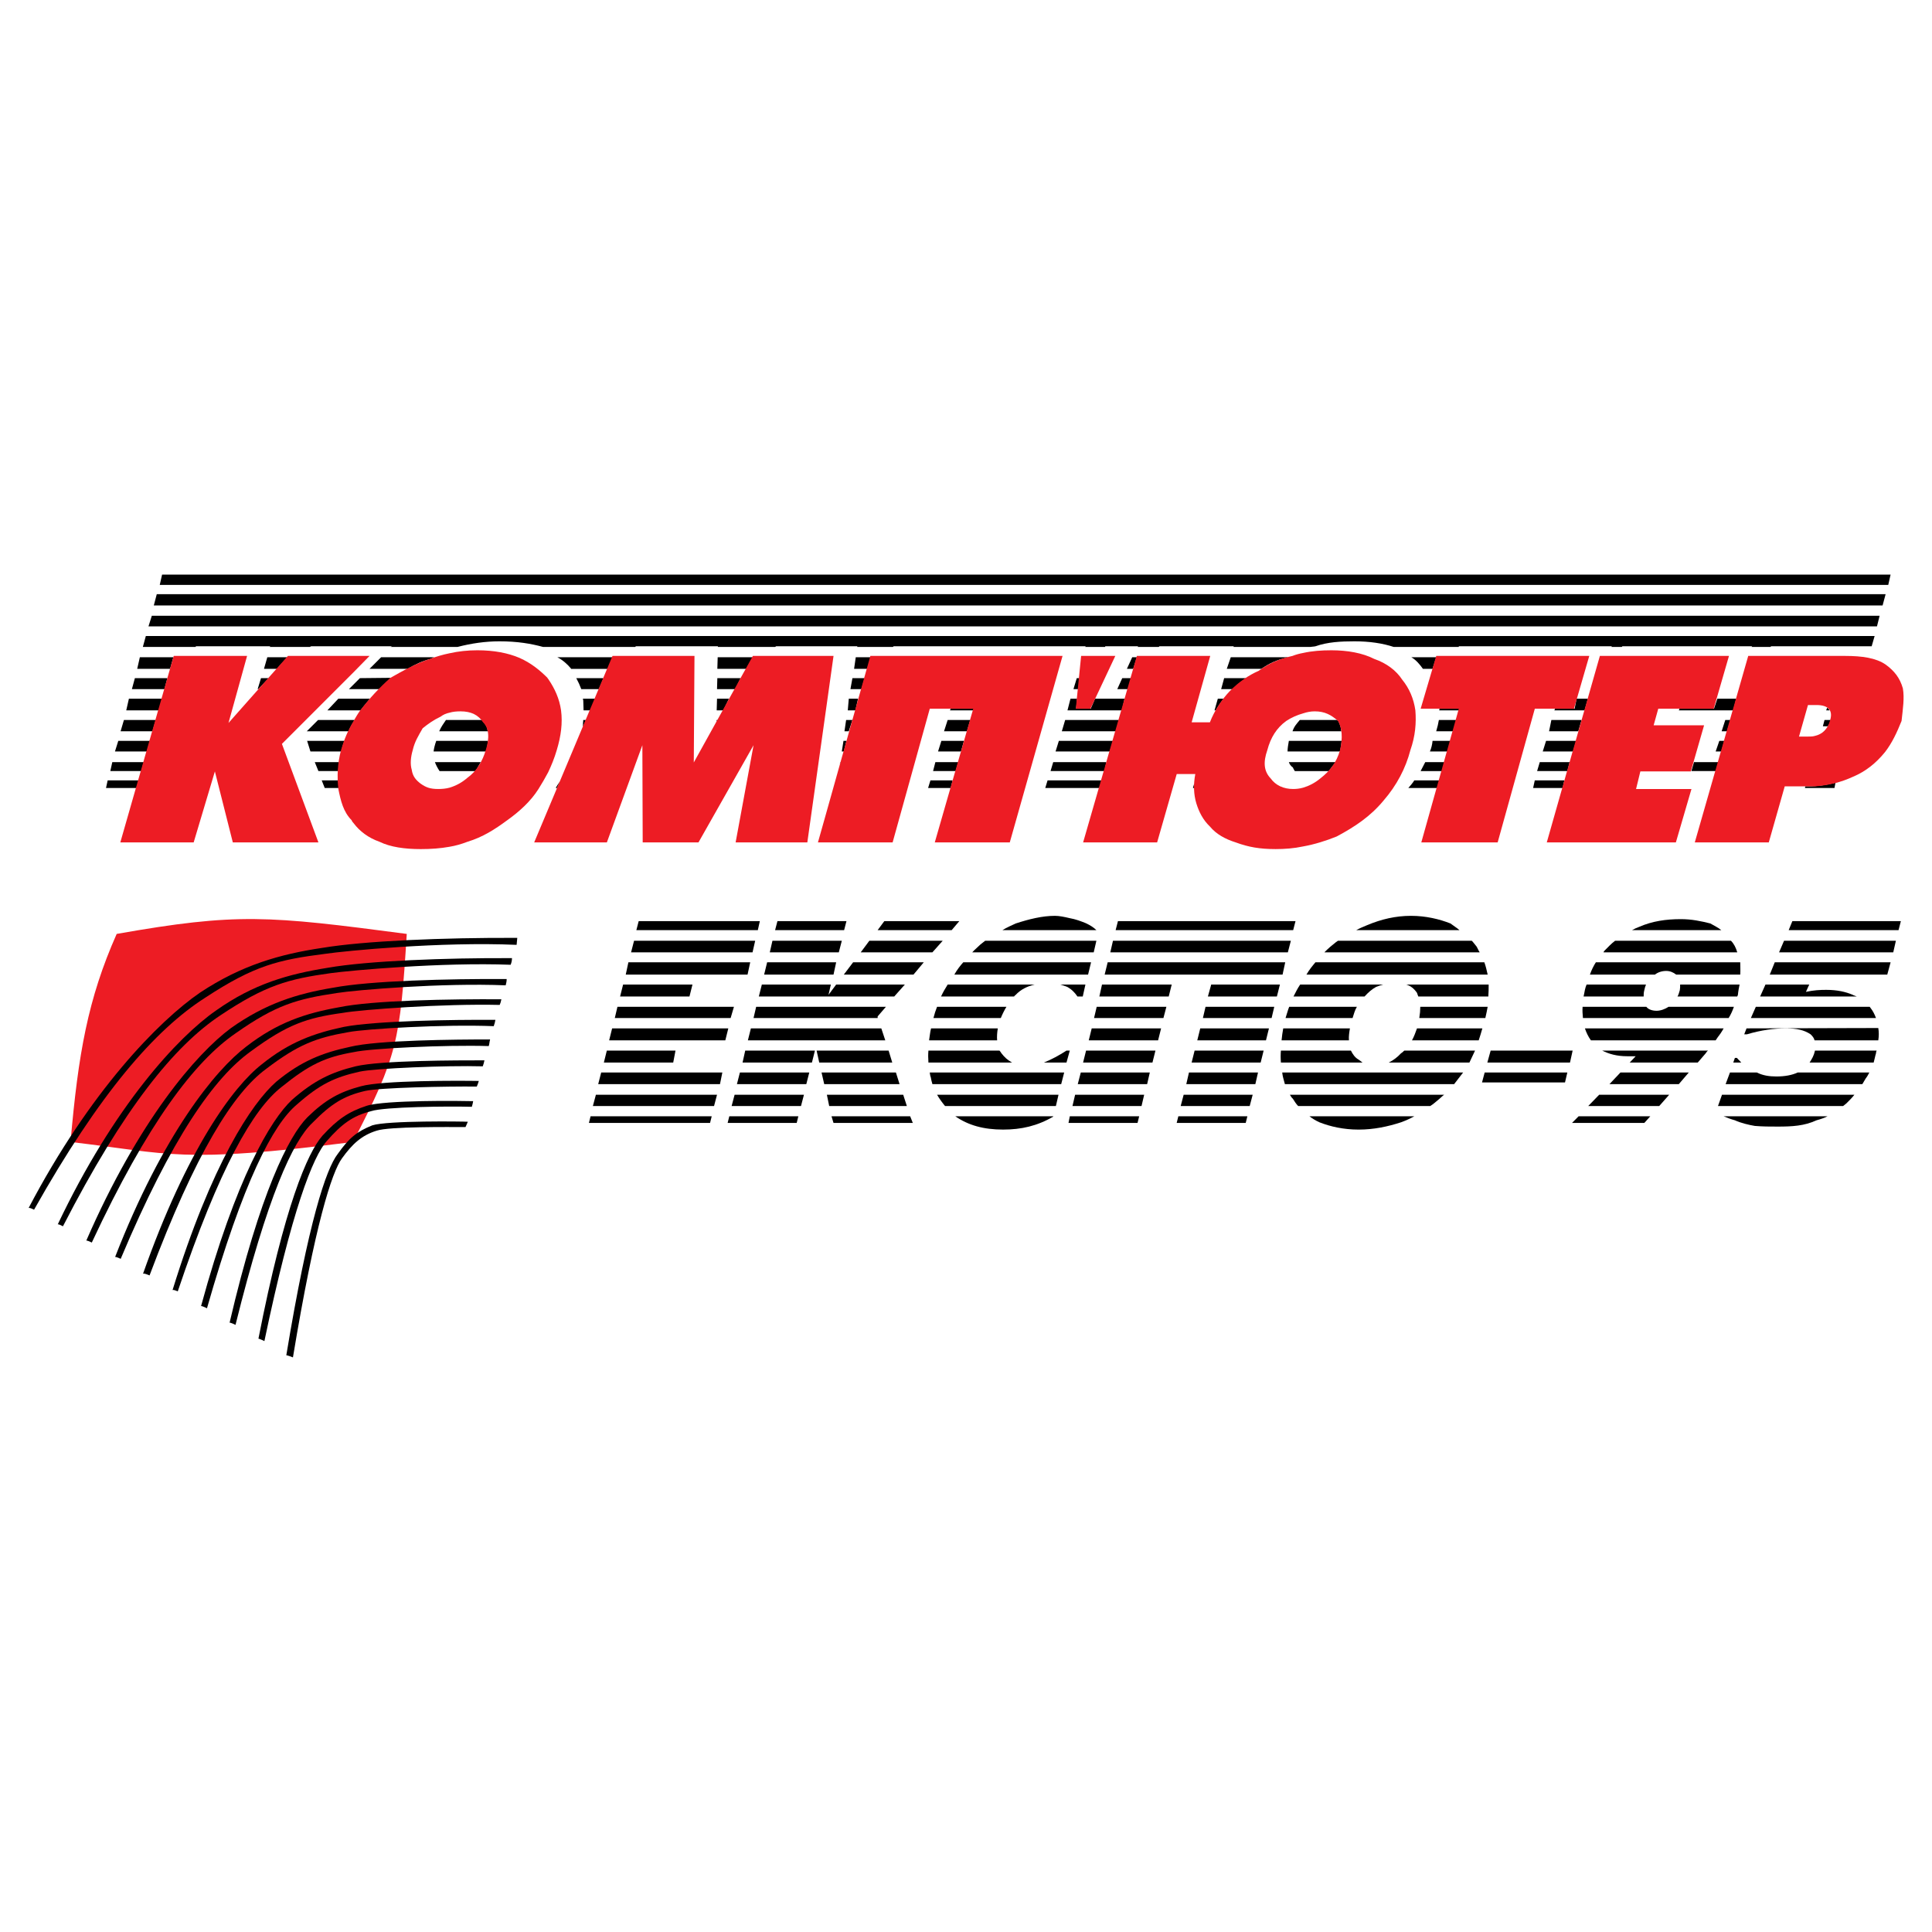 <?xml version="1.0" encoding="utf-8"?>
<!-- Generator: Adobe Illustrator 13.0.0, SVG Export Plug-In . SVG Version: 6.00 Build 14948)  -->
<!DOCTYPE svg PUBLIC "-//W3C//DTD SVG 1.0//EN" "http://www.w3.org/TR/2001/REC-SVG-20010904/DTD/svg10.dtd">
<svg version="1.0" id="Layer_1" xmlns="http://www.w3.org/2000/svg" xmlns:xlink="http://www.w3.org/1999/xlink" x="0px" y="0px"
	 width="192.756px" height="192.756px" viewBox="0 0 192.756 192.756" enable-background="new 0 0 192.756 192.756"
	 xml:space="preserve">
<g>
	<polygon fill-rule="evenodd" clip-rule="evenodd" fill="#FFFFFF" points="0,0 192.756,0 192.756,192.756 0,192.756 0,0 	"/>
	<polygon fill-rule="evenodd" clip-rule="evenodd" points="188.392,58.355 15.939,58.355 16.171,57.329 188.624,57.329 
		188.392,58.355 	"/>
	<polygon fill-rule="evenodd" clip-rule="evenodd" points="15.641,59.281 188.128,59.281 187.827,60.406 15.345,60.406 
		15.641,59.281 	"/>
	<path fill-rule="evenodd" clip-rule="evenodd" d="M19.516,64.547l0.032-0.067h7.42l-0.066,0.067h4.005l0.133-0.067h8.079
		l-0.165,0.067h6.688c1.392-0.365,2.816-0.563,4.173-0.563c1.821,0,3.146,0.23,4.373,0.563h9.205l0.033-0.067h8.212l-0.033,0.067
		h5.728l0.099-0.067h8.114l-0.034,0.067h3.576l0.066-0.067h19.172l-0.064,0.067h1.986l0.032-0.067h3.279l-0.066,0.067h2.117
		l0.066-0.067h7.418l-0.034,0.067h7.652c0.163-0.032,0.395-0.032,0.528-0.067c1.224-0.432,2.549-0.496,3.909-0.496
		c1.487,0,2.811,0.198,3.906,0.563h6.489V64.48h15.266l-0.034,0.067h1.026l0.066-0.067h12.946l-0.064,0.067h1.886l0.066-0.067h9.703
		c0.099,0,0.197,0,0.331,0l0.296-1.024H14.55l-0.298,1.091H19.516L19.516,64.547z"/>
	<polygon fill-rule="evenodd" clip-rule="evenodd" points="26.338,66.731 26.669,65.573 28.655,65.573 27.629,66.731 26.338,66.731 
			"/>
	<polygon fill-rule="evenodd" clip-rule="evenodd" points="25.707,68.754 26.04,67.659 26.802,67.659 25.773,68.754 25.707,68.754 	
		"/>
	<path fill-rule="evenodd" clip-rule="evenodd" d="M36.868,66.731l1.158-1.158h5.333c-0.067,0-0.099,0.033-0.133,0.033
		c-0.066,0.066-0.2,0.066-0.266,0.133c-0.795,0.198-1.587,0.562-2.283,0.992H36.868L36.868,66.731z"/>
	<path fill-rule="evenodd" clip-rule="evenodd" d="M34.813,68.754l1.095-1.095l3.08-0.032c-0.399,0.396-0.763,0.76-1.125,1.127
		H34.813L34.813,68.754z"/>
	<path fill-rule="evenodd" clip-rule="evenodd" d="M32.663,70.872l1.091-1.16H36.9c-0.299,0.397-0.662,0.794-0.928,1.16H32.663
		L32.663,70.872z"/>
	<path fill-rule="evenodd" clip-rule="evenodd" d="M30.61,72.957l1.125-1.125h3.642c-0.232,0.397-0.431,0.694-0.597,1.125H30.61
		L30.61,72.957z"/>
	<path fill-rule="evenodd" clip-rule="evenodd" d="M30.973,74.976l-0.331-1.059h3.741c-0.131,0.264-0.23,0.597-0.299,0.928
		c-0.032,0.067-0.032,0.099-0.066,0.131H30.973L30.973,74.976z"/>
	<path fill-rule="evenodd" clip-rule="evenodd" d="M31.768,76.93l-0.363-0.894h2.417c-0.032,0.266-0.067,0.563-0.067,0.894H31.768
		L31.768,76.93z"/>
	<path fill-rule="evenodd" clip-rule="evenodd" d="M32.098,77.86l0.301,0.758h1.422c-0.032-0.264-0.067-0.494-0.067-0.758H32.098
		L32.098,77.86z"/>
	<path fill-rule="evenodd" clip-rule="evenodd" d="M56.968,66.699c-0.365-0.43-0.795-0.829-1.359-1.125h5.498l-0.464,1.158h-3.675
		V66.699L56.968,66.699z"/>
	<path fill-rule="evenodd" clip-rule="evenodd" d="M57.994,68.754c-0.135-0.367-0.301-0.732-0.498-1.095h2.714l-0.461,1.095H57.994
		L57.994,68.754z"/>
	<path fill-rule="evenodd" clip-rule="evenodd" d="M58.16,69.712c0,0.032,0,0.101,0.032,0.167c0,0.329,0.032,0.659,0.032,0.992
		h0.696l0.464-1.16H58.16L58.16,69.712z"/>
	<path fill-rule="evenodd" clip-rule="evenodd" d="M58.192,71.832c-0.032,0.264-0.032,0.498-0.032,0.694l0.296-0.694H58.192
		L58.192,71.832z"/>
	<polygon fill-rule="evenodd" clip-rule="evenodd" points="71.569,66.731 71.604,65.573 75.113,65.573 74.452,66.731 71.569,66.731 
			"/>
	<polygon fill-rule="evenodd" clip-rule="evenodd" points="71.538,68.754 71.569,67.659 73.887,67.659 73.358,68.754 71.538,68.754 
			"/>
	<polygon fill-rule="evenodd" clip-rule="evenodd" points="71.505,70.872 71.538,69.712 72.729,69.712 72.165,70.872 71.505,70.872 
			"/>
	<polygon fill-rule="evenodd" clip-rule="evenodd" points="71.505,71.832 71.505,71.997 71.604,71.832 71.505,71.832 	"/>
	<polygon fill-rule="evenodd" clip-rule="evenodd" points="85.213,66.731 85.379,65.573 86.869,65.573 86.537,66.731 85.213,66.731 
			"/>
	<polygon fill-rule="evenodd" clip-rule="evenodd" points="84.849,68.754 85.046,67.659 86.272,67.659 85.941,68.754 84.849,68.754 
			"/>
	<polygon fill-rule="evenodd" clip-rule="evenodd" points="84.584,70.872 84.683,69.712 85.608,69.712 85.344,70.872 84.584,70.872 
			"/>
	<polygon fill-rule="evenodd" clip-rule="evenodd" points="84.253,72.957 84.418,71.832 85.046,71.832 84.683,72.957 84.253,72.957 
			"/>
	<polygon fill-rule="evenodd" clip-rule="evenodd" points="83.987,74.976 84.155,73.917 84.451,73.917 84.185,74.976 83.987,74.976 
			"/>
	<polygon fill-rule="evenodd" clip-rule="evenodd" points="83.822,76.037 83.788,76.236 83.854,76.037 83.822,76.037 	"/>
	<polygon fill-rule="evenodd" clip-rule="evenodd" points="112.431,66.731 112.961,65.573 113.425,65.573 113.06,66.731 
		112.431,66.731 	"/>
	<polygon fill-rule="evenodd" clip-rule="evenodd" points="111.471,68.754 111.967,67.659 112.861,67.659 112.531,68.754 
		111.471,68.754 	"/>
	<polygon fill-rule="evenodd" clip-rule="evenodd" points="109.252,69.712 108.822,70.706 107.364,70.706 107.463,69.712 
		106.802,69.712 106.503,70.872 111.934,70.872 112.198,69.712 109.252,69.712 	"/>
	<polygon fill-rule="evenodd" clip-rule="evenodd" points="107.729,67.659 107.596,68.754 107.1,68.754 107.431,67.659 
		107.729,67.659 	"/>
	<polygon fill-rule="evenodd" clip-rule="evenodd" points="107.729,66.731 107.793,66.269 107.729,66.731 	"/>
	<polygon fill-rule="evenodd" clip-rule="evenodd" points="105.94,72.957 106.272,71.832 111.638,71.832 111.337,72.957 
		105.94,72.957 	"/>
	<polygon fill-rule="evenodd" clip-rule="evenodd" points="105.313,74.976 105.642,73.917 111.073,73.917 110.71,74.976 
		105.313,74.976 	"/>
	<polygon fill-rule="evenodd" clip-rule="evenodd" points="104.814,76.93 105.079,76.037 110.377,76.037 110.212,76.93 
		104.814,76.93 	"/>
	<polygon fill-rule="evenodd" clip-rule="evenodd" points="104.517,77.86 104.286,78.618 109.684,78.618 109.915,77.86 
		104.517,77.86 	"/>
	<path fill-rule="evenodd" clip-rule="evenodd" d="M122.397,66.731l0.397-1.158h5.695c-0.032,0-0.032,0.033-0.066,0.033
		c-1.059,0.231-1.821,0.597-2.584,1.125H122.397L122.397,66.731z"/>
	<path fill-rule="evenodd" clip-rule="evenodd" d="M121.835,68.754l0.299-1.095h2.186c-0.464,0.333-0.96,0.696-1.325,1.095H121.835
		L121.835,68.754z"/>
	<path fill-rule="evenodd" clip-rule="evenodd" d="M121.173,70.872l0.329-1.16h0.564c-0.264,0.365-0.564,0.762-0.762,1.16H121.173
		L121.173,70.872z"/>
	<path fill-rule="evenodd" clip-rule="evenodd" d="M141.967,66.731c-0.329-0.462-0.696-0.894-1.158-1.158h2.482l-0.365,1.158
		H141.967L141.967,66.731z"/>
	<polygon fill-rule="evenodd" clip-rule="evenodd" points="187.53,61.433 187.267,62.494 14.814,62.494 15.147,61.433 
		187.53,61.433 	"/>
	<polygon fill-rule="evenodd" clip-rule="evenodd" points="13.689,66.731 13.953,65.573 17.297,65.573 16.968,66.731 13.689,66.731 
			"/>
	<polygon fill-rule="evenodd" clip-rule="evenodd" points="13.159,68.754 13.457,67.659 16.702,67.659 16.404,68.754 13.159,68.754 
			"/>
	<polygon fill-rule="evenodd" clip-rule="evenodd" points="12.596,70.872 12.86,69.712 16.171,69.712 15.841,70.872 12.596,70.872 	
		"/>
	<polygon fill-rule="evenodd" clip-rule="evenodd" points="12.033,72.957 12.364,71.832 15.542,71.832 15.211,72.957 12.033,72.957 
			"/>
	<polygon fill-rule="evenodd" clip-rule="evenodd" points="11.47,74.976 11.801,73.917 14.98,73.917 14.649,74.976 11.47,74.976 	
		"/>
	<polygon fill-rule="evenodd" clip-rule="evenodd" points="11.007,76.93 11.204,76.037 14.35,76.037 14.086,76.93 11.007,76.93 	"/>
	<polygon fill-rule="evenodd" clip-rule="evenodd" points="10.742,77.86 10.577,78.618 13.622,78.618 13.82,77.86 10.742,77.86 	"/>
	<polygon fill-rule="evenodd" clip-rule="evenodd" points="171.305,69.712 173.225,69.712 172.929,70.872 167.497,70.872 
		167.563,70.706 171.007,70.706 171.338,69.712 171.305,69.712 	"/>
	<polygon fill-rule="evenodd" clip-rule="evenodd" points="157.266,69.712 158.424,69.712 158.093,70.872 155.08,70.872 
		155.145,70.706 157.101,70.706 157.298,69.712 157.266,69.712 	"/>
	<polygon fill-rule="evenodd" clip-rule="evenodd" points="97.101,70.872 94.781,70.872 94.848,70.706 97.167,70.706 97.101,70.872 
			"/>
	<path fill-rule="evenodd" clip-rule="evenodd" d="M145.544,70.872h-1.954c0-0.067,0.034-0.099,0.034-0.166h1.984L145.544,70.872
		L145.544,70.872z"/>
	<path fill-rule="evenodd" clip-rule="evenodd" d="M182.531,70.872h-0.333l0.101-0.264
		C182.397,70.674,182.464,70.741,182.531,70.872L182.531,70.872z"/>
	<path fill-rule="evenodd" clip-rule="evenodd" d="M182.034,71.832h0.63c-0.034,0.034-0.034,0.066-0.034,0.099
		c-0.064,0.264-0.2,0.399-0.267,0.53h-0.494L182.034,71.832L182.034,71.832z"/>
	<polygon fill-rule="evenodd" clip-rule="evenodd" points="172.132,71.832 172.662,71.832 172.297,72.957 171.77,72.957 
		172.132,71.832 	"/>
	<polygon fill-rule="evenodd" clip-rule="evenodd" points="154.781,71.832 157.795,71.832 157.464,72.957 154.552,72.957 
		154.781,71.832 	"/>
	<path fill-rule="evenodd" clip-rule="evenodd" d="M143.558,71.832h1.787l-0.331,1.125h-1.723
		C143.423,72.495,143.491,72.229,143.558,71.832L143.558,71.832z"/>
	<path fill-rule="evenodd" clip-rule="evenodd" d="M129.685,71.832h3.707c0.034,0.034,0.066,0.066,0.133,0.099
		c0.165,0.365,0.264,0.595,0.296,1.026h-4.866C129.119,72.461,129.384,72.194,129.685,71.832L129.685,71.832z"/>
	<polygon fill-rule="evenodd" clip-rule="evenodd" points="94.549,71.832 96.8,71.832 96.471,72.957 94.187,72.957 94.549,71.832 	
		"/>
	<path fill-rule="evenodd" clip-rule="evenodd" d="M44.483,71.832h3.576c0.067,0.066,0.134,0.166,0.2,0.232
		c0.229,0.266,0.363,0.498,0.395,0.894H43.82c0.2-0.462,0.432-0.763,0.696-1.158L44.483,71.832L44.483,71.832z"/>
	<polygon fill-rule="evenodd" clip-rule="evenodd" points="171.537,73.917 172.033,73.917 171.736,74.976 171.172,74.976 
		171.537,73.917 	"/>
	<polygon fill-rule="evenodd" clip-rule="evenodd" points="154.251,73.917 157.266,73.917 156.934,74.976 153.92,74.976 
		154.251,73.917 	"/>
	<path fill-rule="evenodd" clip-rule="evenodd" d="M142.926,73.917h1.824l-0.299,1.059h-1.789
		C142.795,74.68,142.895,74.282,142.926,73.917L142.926,73.917z"/>
	<path fill-rule="evenodd" clip-rule="evenodd" d="M128.589,73.917h5.267c-0.035,0.264-0.067,0.597-0.134,0.928
		c-0.032,0.067-0.032,0.099-0.064,0.131h-5.199C128.458,74.68,128.522,74.282,128.589,73.917L128.589,73.917z"/>
	<polygon fill-rule="evenodd" clip-rule="evenodd" points="93.92,73.917 96.173,73.917 95.875,74.976 93.589,74.976 93.92,73.917 	
		"/>
	<path fill-rule="evenodd" clip-rule="evenodd" d="M43.524,73.917h5.165c-0.034,0.264-0.066,0.597-0.165,0.928
		c-0.035,0.067-0.066,0.099-0.066,0.131H43.26C43.292,74.68,43.391,74.282,43.524,73.917L43.524,73.917z"/>
	<polygon fill-rule="evenodd" clip-rule="evenodd" points="168.988,76.037 171.471,76.037 171.172,76.93 168.754,76.93 
		169.021,76.002 168.988,76.037 	"/>
	<polygon fill-rule="evenodd" clip-rule="evenodd" points="153.624,76.037 156.603,76.037 156.373,76.93 153.357,76.93 
		153.624,76.037 	"/>
	<path fill-rule="evenodd" clip-rule="evenodd" d="M142.198,76.037h1.986l-0.264,0.894h-2.185
		C141.902,76.6,142.067,76.303,142.198,76.037L142.198,76.037z"/>
	<path fill-rule="evenodd" clip-rule="evenodd" d="M128.589,76.037h4.669c-0.197,0.266-0.43,0.563-0.693,0.894h-3.379
		c-0.099-0.133-0.133-0.232-0.197-0.363C128.787,76.434,128.655,76.236,128.589,76.037L128.589,76.037z"/>
	<polygon fill-rule="evenodd" clip-rule="evenodd" points="93.323,76.037 95.61,76.037 95.346,76.93 93.093,76.93 93.323,76.037 	
		"/>
	<path fill-rule="evenodd" clip-rule="evenodd" d="M43.391,76.037h4.57c-0.167,0.266-0.298,0.563-0.53,0.894h-3.576
		C43.654,76.634,43.491,76.303,43.391,76.037L43.391,76.037z"/>
	<polygon fill-rule="evenodd" clip-rule="evenodd" points="153.125,77.86 156.072,77.86 155.906,78.618 152.96,78.618 
		153.125,77.86 	"/>
	<path fill-rule="evenodd" clip-rule="evenodd" d="M141.105,77.86h2.519l-0.201,0.758h-2.913
		C140.742,78.354,140.941,78.124,141.105,77.86L141.105,77.86z"/>
	<polygon fill-rule="evenodd" clip-rule="evenodd" points="92.829,77.86 95.045,77.86 94.848,78.618 92.597,78.618 92.829,77.86 	
		"/>
	<path fill-rule="evenodd" clip-rule="evenodd" d="M183.126,78.09l-0.1,0.528h-2.946l0.032-0.163h0.331
		C181.339,78.455,182.232,78.322,183.126,78.09L183.126,78.09z"/>
	<path fill-rule="evenodd" clip-rule="evenodd" d="M119.021,78.618h0.165c0-0.163-0.034-0.328-0.034-0.461L119.021,78.618
		L119.021,78.618z"/>
	<path fill-rule="evenodd" clip-rule="evenodd" d="M55.443,78.618h0.133l0.296-0.659C55.707,78.189,55.576,78.388,55.443,78.618
		L55.443,78.618z"/>
	<path fill-rule="evenodd" clip-rule="evenodd" fill="#ED1C24" d="M169.089,84.049h1.69h5.692l1.592-5.594h2.317
		c0.232,0,0.464,0,0.693,0c1.36-0.101,2.584-0.397,3.809-0.962c1.26-0.528,2.287-1.355,3.181-2.451
		c0.695-0.893,1.191-1.952,1.655-3.111c0.133-1.225,0.299-2.283,0.133-3.245c-0.298-1.059-0.86-1.755-1.722-2.384
		c-0.96-0.662-2.352-0.861-4.04-0.861h-3.016h-6.652l-3.643,12.716L169.089,84.049L169.089,84.049z M179.487,73.488l0.894-3.146
		h0.693h0.168c1.16,0,1.688,0.53,1.325,1.589c-0.232,0.829-0.763,1.325-1.493,1.49c-0.229,0.067-0.461,0.067-0.693,0.067H179.487
		L179.487,73.488z"/>
	<polygon fill-rule="evenodd" clip-rule="evenodd" fill="#ED1C24" points="145.547,70.706 141.803,84.049 149.421,84.049 
		153.13,70.706 156.439,70.706 157.036,70.706 158.562,65.44 156.439,65.44 143.296,65.44 141.739,70.706 145.547,70.706 	"/>
	<polygon fill-rule="evenodd" clip-rule="evenodd" fill="#ED1C24" points="154.322,84.049 156.439,84.049 167.201,84.049 
		168.758,78.719 163.23,78.719 163.659,76.964 168.693,76.964 170.017,72.362 164.984,72.362 165.446,70.706 170.779,70.706 
		170.977,70.706 172.501,65.44 170.779,65.44 159.62,65.44 156.439,76.6 154.322,84.049 	"/>
	<path fill-rule="evenodd" clip-rule="evenodd" fill="#ED1C24" d="M128.956,65.44c-1.322,0.298-2.35,0.73-3.378,1.49
		c-0.992,0.432-2.019,1.127-2.88,2.021c-0.763,0.792-1.523,1.92-1.986,3.112h-1.821l1.855-6.623h-7.319l-3.741,12.98l-1.624,5.629
		h1.624h5.76l1.955-6.821h1.853c-0.197,1.061-0.165,2.021,0.102,2.914c0.267,0.862,0.661,1.656,1.357,2.32
		c0.629,0.76,1.524,1.256,2.583,1.587c1.257,0.464,2.382,0.664,3.974,0.664c0.894,0,1.82-0.066,2.746-0.264
		c1.126-0.202,2.288-0.564,3.347-0.994c1.854-0.992,3.378-2.019,4.668-3.576c1.325-1.525,2.219-3.245,2.683-5.034
		c0.498-1.424,0.598-2.715,0.498-3.973c-0.167-1.16-0.597-2.186-1.327-3.08c-0.56-0.861-1.522-1.622-2.78-2.053
		c-1.158-0.595-2.683-0.861-4.272-0.861c-0.992,0-1.92,0.067-2.815,0.266C129.652,65.21,129.287,65.309,128.956,65.44L128.956,65.44
		z M133.494,71.931c0.396,0.696,0.496,1.655,0.197,2.914c-0.33,1.226-1.059,2.12-1.954,2.813c-0.562,0.466-1.157,0.762-1.723,0.928
		c-0.362,0.101-0.695,0.133-0.991,0.133c-0.961,0-1.755-0.365-2.252-1.061c-0.663-0.694-0.762-1.587-0.332-2.813
		c0.332-1.259,0.928-2.218,1.888-2.914c0.498-0.331,1.095-0.598,1.688-0.76c0.399-0.133,0.763-0.2,1.16-0.2
		C132.169,70.97,132.83,71.333,133.494,71.931L133.494,71.931z"/>
	<polygon fill-rule="evenodd" clip-rule="evenodd" fill="#ED1C24" points="109.686,68.818 111.275,65.44 109.686,65.44 
		107.864,65.44 107.334,70.706 108.792,70.706 109.686,68.818 	"/>
	<polygon fill-rule="evenodd" clip-rule="evenodd" fill="#ED1C24" points="93.263,84.049 100.745,84.049 106.011,65.44 
		86.837,65.44 82.4,81.236 81.605,84.049 82.4,84.049 89.056,84.049 92.765,70.706 97.103,70.706 93.263,84.049 	"/>
	<polygon fill-rule="evenodd" clip-rule="evenodd" fill="#ED1C24" points="80.547,84.049 82.4,70.872 83.162,65.44 82.4,65.44 
		75.115,65.44 69.22,76.071 69.289,65.44 61.11,65.44 54.685,80.74 53.295,84.049 54.685,84.049 60.546,84.049 64.089,74.349 
		64.122,84.049 69.686,84.049 75.182,74.349 73.393,84.049 80.547,84.049 	"/>
	<path fill-rule="evenodd" clip-rule="evenodd" fill="#ED1C24" d="M46.64,83.983c1.521-0.461,2.715-1.224,3.973-2.152
		c1.158-0.826,2.317-1.853,3.112-3.112c0.331-0.53,0.662-1.093,0.96-1.656c0.331-0.696,0.629-1.424,0.861-2.218
		c0.43-1.424,0.595-2.715,0.43-3.973c-0.163-1.16-0.629-2.186-1.291-3.146c-0.035-0.034-0.067-0.066-0.067-0.099
		c-0.693-0.696-1.589-1.456-2.781-1.987c-1.16-0.496-2.582-0.762-4.206-0.762c-0.96,0-1.888,0.099-2.781,0.299
		c-0.664,0.133-1.325,0.331-1.952,0.562c-1.36,0.432-2.717,1.192-3.943,1.888c-1.091,0.96-2.117,2.085-3.013,3.245
		c-0.264,0.363-0.463,0.728-0.661,1.059c-0.562,0.928-0.96,1.887-1.259,2.914c-0.365,1.392-0.397,2.648-0.264,3.874
		c0.232,1.16,0.496,2.286,1.323,3.112c0.034,0.102,0.101,0.2,0.2,0.299c0.597,0.795,1.458,1.458,2.583,1.854
		c1.091,0.53,2.517,0.73,4.106,0.73c1.026,0,1.952-0.066,2.88-0.232C45.446,84.382,46.042,84.215,46.64,83.983L46.64,83.983z
		 M43.958,71.501c0.264-0.2,0.561-0.331,0.894-0.397c0.331-0.099,0.695-0.133,1.093-0.133c1.059,0,1.787,0.363,2.251,1.093
		c0.597,0.597,0.662,1.557,0.266,2.781c-0.301,1.059-0.928,2.12-1.821,2.749c-0.53,0.464-1.127,0.794-1.789,0.992
		c-0.365,0.101-0.763,0.133-1.128,0.133c-0.824,0-1.224-0.165-1.752-0.53c-0.432-0.329-0.795-0.696-0.894-1.392
		c-0.167-0.561-0.104-1.256,0.099-1.952c0.198-0.861,0.561-1.424,0.992-2.184C42.697,72.229,43.262,71.832,43.958,71.501
		L43.958,71.501z"/>
	<polygon fill-rule="evenodd" clip-rule="evenodd" fill="#ED1C24" points="35.281,67.063 36.87,65.44 35.281,65.44 28.725,65.44 
		22.797,72.13 24.652,65.44 17.333,65.44 12.003,84.049 19.322,84.049 21.439,76.964 23.229,84.049 31.77,84.049 28.127,74.218 
		35.281,67.063 	"/>
	<polygon fill-rule="evenodd" clip-rule="evenodd" points="71.241,110.348 59.152,110.348 59.453,109.221 71.538,109.221 
		71.241,110.348 	"/>
	<polygon fill-rule="evenodd" clip-rule="evenodd" points="79.915,110.348 72.994,110.348 73.292,109.221 80.211,109.221 
		79.915,110.348 	"/>
	<polygon fill-rule="evenodd" clip-rule="evenodd" points="90.477,110.348 82.729,110.348 82.497,109.221 90.112,109.221 
		90.477,110.348 	"/>
	<path fill-rule="evenodd" clip-rule="evenodd" d="M105.346,110.348H94.285c-0.297-0.363-0.563-0.729-0.795-1.127h12.119
		L105.346,110.348L105.346,110.348z"/>
	<polygon fill-rule="evenodd" clip-rule="evenodd" points="113.891,110.348 107.001,110.348 107.265,109.221 114.155,109.221 
		113.891,110.348 	"/>
	<polygon fill-rule="evenodd" clip-rule="evenodd" points="124.683,110.348 117.797,110.348 118.094,109.221 124.981,109.221 
		124.683,110.348 	"/>
	<path fill-rule="evenodd" clip-rule="evenodd" d="M142.696,110.348h-13.178c-0.199-0.199-0.365-0.463-0.53-0.729
		c-0.133-0.1-0.199-0.264-0.299-0.398h15.398c-0.199,0.135-0.332,0.299-0.464,0.398
		C143.294,109.885,143.027,110.148,142.696,110.348L142.696,110.348z"/>
	<polygon fill-rule="evenodd" clip-rule="evenodd" points="165.543,110.348 158.458,110.348 159.551,109.221 166.537,109.221 
		165.543,110.348 	"/>
	<path fill-rule="evenodd" clip-rule="evenodd" d="M183.888,110.348h-12.484l0.4-1.127h13.212c-0.234,0.299-0.498,0.566-0.795,0.859
		C184.086,110.182,183.987,110.281,183.888,110.348L183.888,110.348z"/>
	<path fill-rule="evenodd" clip-rule="evenodd" d="M171.967,111.373h10.366c-0.333,0.166-0.728,0.301-1.095,0.398
		c-1.225,0.562-2.414,0.629-3.873,0.629c-0.762,0-1.49,0-2.285-0.066c-0.597-0.1-1.424-0.297-1.988-0.562
		C172.729,111.674,172.366,111.539,171.967,111.373L171.967,111.373z"/>
	<polygon fill-rule="evenodd" clip-rule="evenodd" points="157.498,111.373 164.649,111.373 164.053,112.037 156.837,112.037 
		157.498,111.373 	"/>
	<path fill-rule="evenodd" clip-rule="evenodd" d="M130.645,111.373h10.461c-0.428,0.232-0.859,0.43-1.323,0.598
		c-1.325,0.43-2.715,0.729-4.239,0.729c-1.488,0-2.813-0.299-3.906-0.729C131.273,111.803,130.94,111.605,130.645,111.373
		L130.645,111.373z"/>
	<polygon fill-rule="evenodd" clip-rule="evenodd" points="117.563,111.373 124.45,111.373 124.285,112.037 117.397,112.037 
		117.563,111.373 	"/>
	<polygon fill-rule="evenodd" clip-rule="evenodd" points="106.734,111.373 113.656,111.373 113.491,112.037 106.604,112.037 
		106.734,111.373 	"/>
	<path fill-rule="evenodd" clip-rule="evenodd" d="M95.312,111.373h9.77v0.033c-1.589,0.928-3.181,1.293-5,1.293
		C98.127,112.699,96.602,112.268,95.312,111.373L95.312,111.373z"/>
	<polygon fill-rule="evenodd" clip-rule="evenodd" points="82.96,111.373 90.808,111.373 91.072,112.037 83.16,112.037 
		82.96,111.373 	"/>
	<polygon fill-rule="evenodd" clip-rule="evenodd" points="72.762,111.373 79.651,111.373 79.486,112.037 72.596,112.037 
		72.762,111.373 	"/>
	<polygon fill-rule="evenodd" clip-rule="evenodd" points="58.92,111.373 71.007,111.373 70.842,112.037 58.757,112.037 
		58.92,111.373 	"/>
	<polygon fill-rule="evenodd" clip-rule="evenodd" points="59.981,107.004 59.683,108.162 71.833,108.162 72.068,107.004 
		59.981,107.004 	"/>
	<polygon fill-rule="evenodd" clip-rule="evenodd" points="60.543,104.816 60.248,106.01 67.167,106.01 67.396,104.816 
		60.543,104.816 	"/>
	<polygon fill-rule="evenodd" clip-rule="evenodd" points="61.072,102.602 60.775,103.793 72.366,103.793 72.663,102.602 
		61.072,102.602 	"/>
	<polygon fill-rule="evenodd" clip-rule="evenodd" points="61.603,100.447 61.338,101.572 72.895,101.572 73.226,100.447 
		61.603,100.447 	"/>
	<polygon fill-rule="evenodd" clip-rule="evenodd" points="62.167,98.229 61.867,99.42 68.789,99.42 69.087,98.229 62.167,98.229 	
		"/>
	<polygon fill-rule="evenodd" clip-rule="evenodd" points="62.695,96.009 62.431,97.236 74.583,97.236 74.849,96.009 62.695,96.009 
			"/>
	<polygon fill-rule="evenodd" clip-rule="evenodd" points="63.26,93.858 62.962,95.015 75.081,95.015 75.345,93.858 63.26,93.858 	
		"/>
	<polygon fill-rule="evenodd" clip-rule="evenodd" points="63.49,92.799 63.722,91.903 75.809,91.903 75.609,92.799 63.49,92.799 	
		"/>
	<polygon fill-rule="evenodd" clip-rule="evenodd" points="80.446,108.162 73.524,108.162 73.82,107.004 80.742,107.004 
		80.446,108.162 	"/>
	<polygon fill-rule="evenodd" clip-rule="evenodd" points="89.749,108.162 82.232,108.162 81.966,107.004 89.386,107.004 
		89.749,108.162 	"/>
	<path fill-rule="evenodd" clip-rule="evenodd" d="M105.876,108.162h-12.85c-0.064-0.232-0.133-0.463-0.165-0.695
		c-0.067-0.133-0.067-0.297-0.099-0.463h13.412L105.876,108.162L105.876,108.162z"/>
	<polygon fill-rule="evenodd" clip-rule="evenodd" points="114.451,108.162 107.529,108.162 107.83,107.004 114.716,107.004 
		114.451,108.162 	"/>
	<polygon fill-rule="evenodd" clip-rule="evenodd" points="125.247,108.162 118.357,108.162 118.624,107.004 125.512,107.004 
		125.247,108.162 	"/>
	<path fill-rule="evenodd" clip-rule="evenodd" d="M145.081,108.162h-16.888c-0.101-0.398-0.231-0.762-0.266-1.158h18.049
		C145.676,107.4,145.379,107.764,145.081,108.162L145.081,108.162z"/>
	<polygon fill-rule="evenodd" clip-rule="evenodd" points="167.497,108.162 160.578,108.162 161.671,107.004 168.489,107.004 
		167.497,108.162 	"/>
	<path fill-rule="evenodd" clip-rule="evenodd" d="M185.808,108.162h-13.642l0.433-1.158h2.682c0.595,0.297,1.224,0.396,1.952,0.396
		c0.829,0,1.557-0.131,2.12-0.396h7.151c-0.099,0.199-0.231,0.432-0.363,0.596C186.008,107.797,185.941,107.963,185.808,108.162
		L185.808,108.162z"/>
	<polygon fill-rule="evenodd" clip-rule="evenodd" points="81.006,106.01 74.086,106.01 74.351,104.816 81.307,104.816 
		81.006,106.01 	"/>
	<polygon fill-rule="evenodd" clip-rule="evenodd" points="89.021,106.01 81.736,106.01 81.472,104.816 88.656,104.816 
		89.021,106.01 	"/>
	<path fill-rule="evenodd" clip-rule="evenodd" d="M100.975,106.01h-8.346c-0.032-0.432-0.032-0.828,0-1.193h7.088
		c0.066,0.066,0.133,0.166,0.197,0.268C100.212,105.48,100.545,105.779,100.975,106.01L100.975,106.01z"/>
	<path fill-rule="evenodd" clip-rule="evenodd" d="M106.404,106.01h-2.251c0.73-0.297,1.49-0.695,2.251-1.193h0.33L106.404,106.01
		L106.404,106.01z"/>
	<polygon fill-rule="evenodd" clip-rule="evenodd" points="114.981,106.01 108.06,106.01 108.358,104.816 115.28,104.816 
		114.981,106.01 	"/>
	<polygon fill-rule="evenodd" clip-rule="evenodd" points="125.777,106.01 118.889,106.01 119.187,104.816 126.074,104.816 
		125.777,106.01 	"/>
	<path fill-rule="evenodd" clip-rule="evenodd" d="M135.942,106.01h-8.146c-0.033-0.432-0.033-0.828,0-1.193h6.985
		c0.164,0.332,0.397,0.697,0.761,0.896C135.676,105.811,135.807,105.91,135.942,106.01L135.942,106.01z"/>
	<path fill-rule="evenodd" clip-rule="evenodd" d="M146.604,106.01h-8.047c0.463-0.23,0.86-0.529,1.226-0.926
		c0.134-0.066,0.232-0.201,0.333-0.268h7.051C147.001,105.182,146.803,105.578,146.604,106.01L146.604,106.01z"/>
	<polygon fill-rule="evenodd" clip-rule="evenodd" points="156.639,106.01 148.393,106.01 148.723,104.816 156.903,104.816 
		156.639,106.01 	"/>
	<path fill-rule="evenodd" clip-rule="evenodd" d="M169.385,106.01h-6.788l0.595-0.629c-0.462,0-0.659,0-0.859,0
		c-1.028,0-1.82-0.232-2.482-0.564h10.562c-0.102,0.066-0.166,0.166-0.232,0.268L169.385,106.01L169.385,106.01z"/>
	<path fill-rule="evenodd" clip-rule="evenodd" d="M173.724,106.01h-0.795l0.163-0.463h0.202
		C173.425,105.713,173.591,105.844,173.724,106.01L173.724,106.01z"/>
	<path fill-rule="evenodd" clip-rule="evenodd" d="M186.936,106.01h-6.392c0.232-0.363,0.43-0.695,0.528-1.158
		c0-0.035,0-0.035,0-0.035h6.162c-0.035,0.066-0.066,0.166-0.066,0.268C187.068,105.414,187.034,105.678,186.936,106.01
		L186.936,106.01z"/>
	<polygon fill-rule="evenodd" clip-rule="evenodd" points="148.126,107.004 156.373,107.004 156.141,107.996 147.861,107.996 
		148.126,107.004 	"/>
	<polygon fill-rule="evenodd" clip-rule="evenodd" points="88.325,103.793 74.617,103.793 74.916,102.602 87.928,102.602 
		88.325,103.793 	"/>
	<path fill-rule="evenodd" clip-rule="evenodd" d="M99.484,103.793h-6.789c0.066-0.4,0.099-0.83,0.197-1.191h6.658
		C99.484,102.996,99.452,103.428,99.484,103.793L99.484,103.793z"/>
	<polygon fill-rule="evenodd" clip-rule="evenodd" points="115.544,103.793 108.625,103.793 108.921,102.602 115.843,102.602 
		115.544,103.793 	"/>
	<polygon fill-rule="evenodd" clip-rule="evenodd" points="126.307,103.793 119.453,103.793 119.749,102.602 126.603,102.602 
		126.307,103.793 	"/>
	<path fill-rule="evenodd" clip-rule="evenodd" d="M134.583,103.793h-6.72c0.032-0.4,0.099-0.83,0.165-1.191h6.653
		C134.617,102.996,134.551,103.393,134.583,103.793L134.583,103.793z"/>
	<path fill-rule="evenodd" clip-rule="evenodd" d="M147.531,103.793h-6.656c0.198-0.365,0.363-0.797,0.499-1.191h6.522
		C147.797,102.963,147.664,103.393,147.531,103.793L147.531,103.793z"/>
	<path fill-rule="evenodd" clip-rule="evenodd" d="M171.172,103.793h-12.447c-0.267-0.365-0.466-0.797-0.598-1.191h13.84
		c-0.197,0.361-0.43,0.693-0.593,0.891C171.308,103.594,171.238,103.691,171.172,103.793L171.172,103.793z"/>
	<path fill-rule="evenodd" clip-rule="evenodd" d="M187.397,103.793h-6.357c-0.066-0.268-0.231-0.432-0.395-0.598
		c-0.632-0.43-1.395-0.594-2.453-0.594c-1.191,0-2.45,0.164-3.906,0.594h-0.264l0.231-0.594l13.144-0.035
		C187.464,102.963,187.464,103.361,187.397,103.793L187.397,103.793z"/>
	<polygon fill-rule="evenodd" clip-rule="evenodd" points="87.563,101.572 75.18,101.572 75.443,100.447 88.39,100.447 
		87.563,101.406 87.563,101.572 	"/>
	<path fill-rule="evenodd" clip-rule="evenodd" d="M99.85,101.572h-6.722c0.099-0.398,0.232-0.795,0.363-1.125h6.922
		C100.212,100.777,100.013,101.174,99.85,101.572L99.85,101.572z"/>
	<polygon fill-rule="evenodd" clip-rule="evenodd" points="116.075,101.572 109.153,101.572 109.419,100.447 116.371,100.447 
		116.075,101.572 	"/>
	<polygon fill-rule="evenodd" clip-rule="evenodd" points="126.868,101.572 120.014,101.572 120.277,100.447 127.133,100.447 
		126.868,101.572 	"/>
	<path fill-rule="evenodd" clip-rule="evenodd" d="M134.946,101.572h-6.688c0.134-0.398,0.232-0.795,0.365-1.125h6.755
		C135.18,100.777,135.081,101.143,134.946,101.572L134.946,101.572z"/>
	<path fill-rule="evenodd" clip-rule="evenodd" d="M148.192,101.572h-6.589c0.066-0.398,0.099-0.795,0.099-1.125h6.723
		C148.36,100.777,148.291,101.174,148.192,101.572L148.192,101.572z"/>
	<path fill-rule="evenodd" clip-rule="evenodd" d="M172.465,101.572H157.93c-0.034-0.363-0.066-0.76-0.034-1.125h6.357
		c0.199,0.266,0.595,0.398,1.026,0.398c0.397,0,0.86-0.168,1.191-0.398h6.522C172.862,100.812,172.697,101.209,172.465,101.572
		L172.465,101.572z"/>
	<path fill-rule="evenodd" clip-rule="evenodd" d="M187.168,101.572h-12.484l0.496-1.125h11.358
		c0.032,0.031,0.064,0.098,0.099,0.133C186.869,100.879,187.034,101.209,187.168,101.572L187.168,101.572z"/>
	<polygon fill-rule="evenodd" clip-rule="evenodd" points="89.219,99.42 75.708,99.42 76.009,98.229 82.894,98.229 82.662,99.254 
		83.424,98.229 90.277,98.229 89.219,99.42 	"/>
	<path fill-rule="evenodd" clip-rule="evenodd" d="M101.175,99.42h-7.287c0.2-0.43,0.432-0.826,0.661-1.191h8.679
		c-0.73,0.166-1.394,0.496-1.888,1.025C101.271,99.32,101.204,99.354,101.175,99.42L101.175,99.42z"/>
	<path fill-rule="evenodd" clip-rule="evenodd" d="M108.027,99.42h-0.53c-0.264-0.395-0.595-0.729-1.026-0.959
		c-0.232-0.1-0.462-0.166-0.693-0.232h2.515L108.027,99.42L108.027,99.42z"/>
	<polygon fill-rule="evenodd" clip-rule="evenodd" points="116.604,99.42 109.684,99.42 109.947,98.229 116.901,98.229 
		116.604,99.42 	"/>
	<polygon fill-rule="evenodd" clip-rule="evenodd" points="127.397,99.42 120.512,99.42 120.843,98.229 127.697,98.229 
		127.397,99.42 	"/>
	<path fill-rule="evenodd" clip-rule="evenodd" d="M136.141,99.42h-7.088c0.2-0.395,0.397-0.795,0.664-1.191h8.278
		c-0.231,0.066-0.466,0.133-0.695,0.232C136.87,98.691,136.503,99.025,136.141,99.42L136.141,99.42z"/>
	<path fill-rule="evenodd" clip-rule="evenodd" d="M148.491,99.42h-6.986c-0.032-0.1-0.099-0.23-0.131-0.363
		c-0.301-0.432-0.632-0.695-1.063-0.828h8.213C148.523,98.625,148.523,99.025,148.491,99.42L148.491,99.42z"/>
	<path fill-rule="evenodd" clip-rule="evenodd" d="M163.988,99.42h-5.994c0.034-0.197,0.099-0.43,0.133-0.662
		c0.032-0.164,0.099-0.363,0.166-0.529h5.927c-0.066,0.166-0.131,0.365-0.167,0.562C163.988,99.025,163.988,99.223,163.988,99.42
		L163.988,99.42z"/>
	<path fill-rule="evenodd" clip-rule="evenodd" d="M173.326,99.42h-5.962c0.101-0.166,0.165-0.395,0.232-0.629
		c0.032-0.166,0.032-0.363,0.032-0.562h5.929c-0.066,0.33-0.133,0.66-0.165,1.025C173.358,99.32,173.358,99.354,173.326,99.42
		L173.326,99.42z"/>
	<path fill-rule="evenodd" clip-rule="evenodd" d="M185.248,99.42h-9.639l0.532-1.191h4.368l-0.331,0.73
		c0.763-0.168,1.392-0.201,2.02-0.201c1.127,0,1.956,0.201,2.65,0.496C184.947,99.32,185.114,99.354,185.248,99.42L185.248,99.42z"
		/>
	<polygon fill-rule="evenodd" clip-rule="evenodd" points="83.16,97.236 76.238,97.236 76.537,96.009 83.424,96.009 83.16,97.236 	
		"/>
	<polygon fill-rule="evenodd" clip-rule="evenodd" points="91.139,97.236 84.187,97.236 85.115,96.009 92.165,96.009 91.139,97.236 
			"/>
	<path fill-rule="evenodd" clip-rule="evenodd" d="M108.558,97.236H95.213c0.264-0.464,0.563-0.862,0.893-1.227h12.749
		L108.558,97.236L108.558,97.236z"/>
	<polygon fill-rule="evenodd" clip-rule="evenodd" points="127.962,97.236 110.212,97.236 110.513,96.009 128.227,96.009 
		127.962,97.236 	"/>
	<path fill-rule="evenodd" clip-rule="evenodd" d="M148.425,97.236h-18.081c0.266-0.464,0.564-0.829,0.896-1.227h16.854
		C148.227,96.375,148.325,96.772,148.425,97.236L148.425,97.236z"/>
	<path fill-rule="evenodd" clip-rule="evenodd" d="M165.113,97.236h-6.487c0.163-0.464,0.362-0.862,0.593-1.227h14.372
		c0,0,0,0,0.033,0c0,0.432,0.032,0.795,0,1.227h-6.391c-0.299-0.234-0.63-0.366-0.995-0.366
		C165.807,96.871,165.412,97.002,165.113,97.236L165.113,97.236z"/>
	<polygon fill-rule="evenodd" clip-rule="evenodd" points="188.293,97.236 176.571,97.236 177.067,96.009 188.626,96.009 
		188.293,97.236 	"/>
	<polygon fill-rule="evenodd" clip-rule="evenodd" points="83.688,95.015 76.803,95.015 77.067,93.858 83.989,93.858 83.688,95.015 
			"/>
	<polygon fill-rule="evenodd" clip-rule="evenodd" points="93.026,95.015 85.875,95.015 86.736,93.858 94.055,93.858 93.026,95.015 
			"/>
	<path fill-rule="evenodd" clip-rule="evenodd" d="M109.12,95.015H97.001c0.264-0.296,0.563-0.528,0.827-0.794
		c0.166-0.131,0.331-0.264,0.465-0.363h11.094L109.12,95.015L109.12,95.015z"/>
	<polygon fill-rule="evenodd" clip-rule="evenodd" points="128.49,95.015 110.776,95.015 111.041,93.858 128.789,93.858 
		128.49,95.015 	"/>
	<path fill-rule="evenodd" clip-rule="evenodd" d="M147.63,95.015h-15.497c0.199-0.197,0.399-0.395,0.597-0.561
		c0.265-0.2,0.498-0.432,0.763-0.597h13.345c0.164,0.165,0.329,0.397,0.494,0.597C147.43,94.62,147.496,94.818,147.63,95.015
		L147.63,95.015z"/>
	<path fill-rule="evenodd" clip-rule="evenodd" d="M173.326,95.015H159.98c0.034-0.064,0.034-0.099,0.099-0.163
		c0.333-0.331,0.664-0.698,1.062-0.994h11.557C172.993,94.154,173.195,94.554,173.326,95.015L173.326,95.015z"/>
	<polygon fill-rule="evenodd" clip-rule="evenodd" points="188.89,95.015 177.497,95.015 177.995,93.858 189.154,93.858 
		188.89,95.015 	"/>
	<polygon fill-rule="evenodd" clip-rule="evenodd" points="84.219,92.799 77.332,92.799 77.565,91.903 84.451,91.903 84.219,92.799 
			"/>
	<polygon fill-rule="evenodd" clip-rule="evenodd" points="94.949,92.799 87.563,92.799 88.227,91.903 95.709,91.903 94.949,92.799 
			"/>
	<path fill-rule="evenodd" clip-rule="evenodd" d="M109.387,92.799h-9.374c0.432-0.266,0.896-0.466,1.327-0.664
		c1.323-0.432,2.646-0.762,3.906-0.762c0.432,0,0.928,0.101,1.488,0.234c0.565,0.097,1.096,0.296,1.59,0.496
		C108.756,92.301,109.12,92.533,109.387,92.799L109.387,92.799z"/>
	<polygon fill-rule="evenodd" clip-rule="evenodd" points="129.021,92.799 111.307,92.799 111.537,91.903 129.253,91.903 
		129.021,92.799 	"/>
	<path fill-rule="evenodd" clip-rule="evenodd" d="M145.611,92.799h-10.298c0.362-0.198,0.695-0.333,1.091-0.498
		c1.426-0.597,2.848-0.928,4.372-0.928c1.49,0,2.848,0.331,3.938,0.762C145.016,92.367,145.345,92.564,145.611,92.799
		L145.611,92.799z"/>
	<path fill-rule="evenodd" clip-rule="evenodd" d="M171.736,92.799h-8.908c0.232-0.133,0.464-0.234,0.729-0.333
		c1.291-0.563,2.65-0.763,4.139-0.763c1.095,0,2.021,0.2,2.948,0.432C171.041,92.367,171.403,92.533,171.736,92.799L171.736,92.799z
		"/>
	<polygon fill-rule="evenodd" clip-rule="evenodd" points="189.418,92.799 178.457,92.799 178.824,91.903 189.65,91.903 
		189.418,92.799 	"/>
	<path fill-rule="evenodd" clip-rule="evenodd" fill="#ED1C24" d="M11.642,93.177c12.055-2.122,15.068-1.823,28.941,0
		c-0.664,10.661-0.928,12.183-5.365,20.759c-17.284,2.186-18.212,1.162-28.179,0C7.802,105.162,8.762,99.666,11.642,93.177
		L11.642,93.177z"/>
	<path fill-rule="evenodd" clip-rule="evenodd" d="M46.676,111.918l-0.231,0.529c-1.688,0-7.616-0.066-8.875,0.363
		c-1.49,0.465-2.418,1.324-3.444,2.748c-1.027,1.393-2.715,6.691-4.899,19.869c0,0-0.664-0.266-0.664-0.197
		c2.218-13.379,3.973-18.613,5.133-20.102c1.125-1.588,1.887-2.219,3.442-2.85C38.664,111.783,46.245,111.885,46.676,111.918
		L46.676,111.918z"/>
	<path fill-rule="evenodd" clip-rule="evenodd" d="M47.207,109.863c-0.035,0.201-0.069,0.363-0.133,0.562
		c-2.384-0.066-8.708,0-10.034,0.432c-1.854,0.465-2.947,1.291-4.405,2.947c-1.422,1.557-3.542,7.021-6.256,19.998
		c0,0-0.597-0.295-0.597-0.229c2.583-13.215,4.903-18.58,6.391-20.268c1.491-1.621,2.583-2.383,4.405-2.979
		C38.432,109.732,46.047,109.832,47.207,109.863L47.207,109.863z"/>
	<path fill-rule="evenodd" clip-rule="evenodd" d="M47.77,107.846c-0.035,0.131-0.099,0.33-0.2,0.561
		c-2.981-0.033-9.637,0.1-11.125,0.432c-2.151,0.496-3.41,1.289-5.266,3.178c-1.952,1.822-4.504,7.352-7.682,20.166
		c0,0-0.595-0.299-0.595-0.199c3.045-13.045,5.925-18.641,7.747-20.494c1.821-1.789,3.247-2.551,5.364-3.115
		C38.167,107.777,45.815,107.812,47.77,107.846L47.77,107.846z"/>
	<path fill-rule="evenodd" clip-rule="evenodd" d="M48.332,105.789c-0.032,0.203-0.099,0.4-0.167,0.598
		c-3.608-0.098-10.792,0.197-12.282,0.531c-2.517,0.562-3.973,1.258-6.26,3.277c-2.382,1.988-5.365,7.684-8.973,20.332
		c0,0-0.595-0.301-0.595-0.201c3.475-12.781,6.952-18.607,9.074-20.594c2.184-1.92,3.907-2.748,6.355-3.346
		C37.968,105.789,45.618,105.789,48.332,105.789L48.332,105.789z"/>
	<path fill-rule="evenodd" clip-rule="evenodd" d="M48.895,103.705c-0.067,0.264-0.067,0.465-0.133,0.662
		c-4.338-0.133-11.855,0.232-13.442,0.598c-2.882,0.494-4.471,1.256-7.22,3.475c-2.815,2.188-6.191,7.98-10.364,20.398
		c0,0-0.53-0.234-0.53-0.098c3.909-12.65,7.914-18.676,10.367-20.828c2.482-2.053,4.602-2.883,7.383-3.477
		C37.669,103.771,45.384,103.705,48.895,103.705L48.895,103.705z"/>
	<path fill-rule="evenodd" clip-rule="evenodd" d="M49.425,101.752c-0.034,0.197-0.067,0.363-0.166,0.629
		c-4.967-0.199-12.815,0.266-14.503,0.596c-3.247,0.562-5.036,1.258-8.212,3.674c-3.247,2.387-7.021,8.344-11.623,20.598
		c0,0-0.664-0.297-0.664-0.133c4.405-12.484,9.007-18.709,11.855-20.926c2.749-2.221,5.231-3.113,8.212-3.74
		C37.405,101.852,45.151,101.717,49.425,101.752L49.425,101.752z"/>
	<path fill-rule="evenodd" clip-rule="evenodd" d="M50.022,99.699c-0.034,0.197-0.103,0.43-0.167,0.562
		c-5.629-0.133-13.874,0.465-15.663,0.795c-3.61,0.496-5.53,1.158-9.172,3.84c-3.642,2.615-7.882,8.578-12.978,20.697
		c0,0-0.565-0.266-0.565-0.166c4.768-12.252,10-18.678,13.113-21.027c3.08-2.385,5.894-3.312,9.239-3.906
		C37.171,99.799,44.922,99.666,50.022,99.699L50.022,99.699z"/>
	<path fill-rule="evenodd" clip-rule="evenodd" d="M50.551,97.678c0,0.201-0.035,0.398-0.099,0.629
		c-6.325-0.264-14.969,0.465-16.823,0.764c-4.007,0.596-6.093,1.191-10.1,4.006c-4.104,2.812-8.808,8.973-14.37,20.893
		c0,0-0.562-0.295-0.562-0.164c5.232-12.021,10.994-18.674,14.437-21.227c3.445-2.449,6.589-3.441,10.231-4.039
		C36.907,97.846,44.724,97.646,50.551,97.678L50.551,97.678z"/>
	<path fill-rule="evenodd" clip-rule="evenodd" d="M51.081,95.593c0,0.264-0.066,0.496-0.135,0.662
		c-6.885-0.264-15.959,0.565-17.911,0.83c-4.306,0.594-6.557,1.223-11.028,4.203c-4.602,3.047-9.668,9.271-15.727,21.059
		c0,0-0.53-0.297-0.53-0.166c5.629-11.852,11.986-18.705,15.793-21.355c3.776-2.682,7.253-3.643,11.162-4.271
		C36.677,95.857,44.524,95.559,51.081,95.593L51.081,95.593z"/>
	<path fill-rule="evenodd" clip-rule="evenodd" d="M51.609,93.572l-0.066,0.696c-7.581-0.331-17.052,0.595-19.105,0.896
		c-4.668,0.595-7.055,1.158-11.954,4.37c-5.032,3.211-10.562,9.568-17.086,21.158c0,0-0.563-0.295-0.563-0.131
		c6.125-11.689,13.013-18.709,17.119-21.525c4.141-2.746,7.98-3.84,12.22-4.469C36.378,93.87,44.226,93.54,51.609,93.572
		L51.609,93.572z"/>
</g>
</svg>
